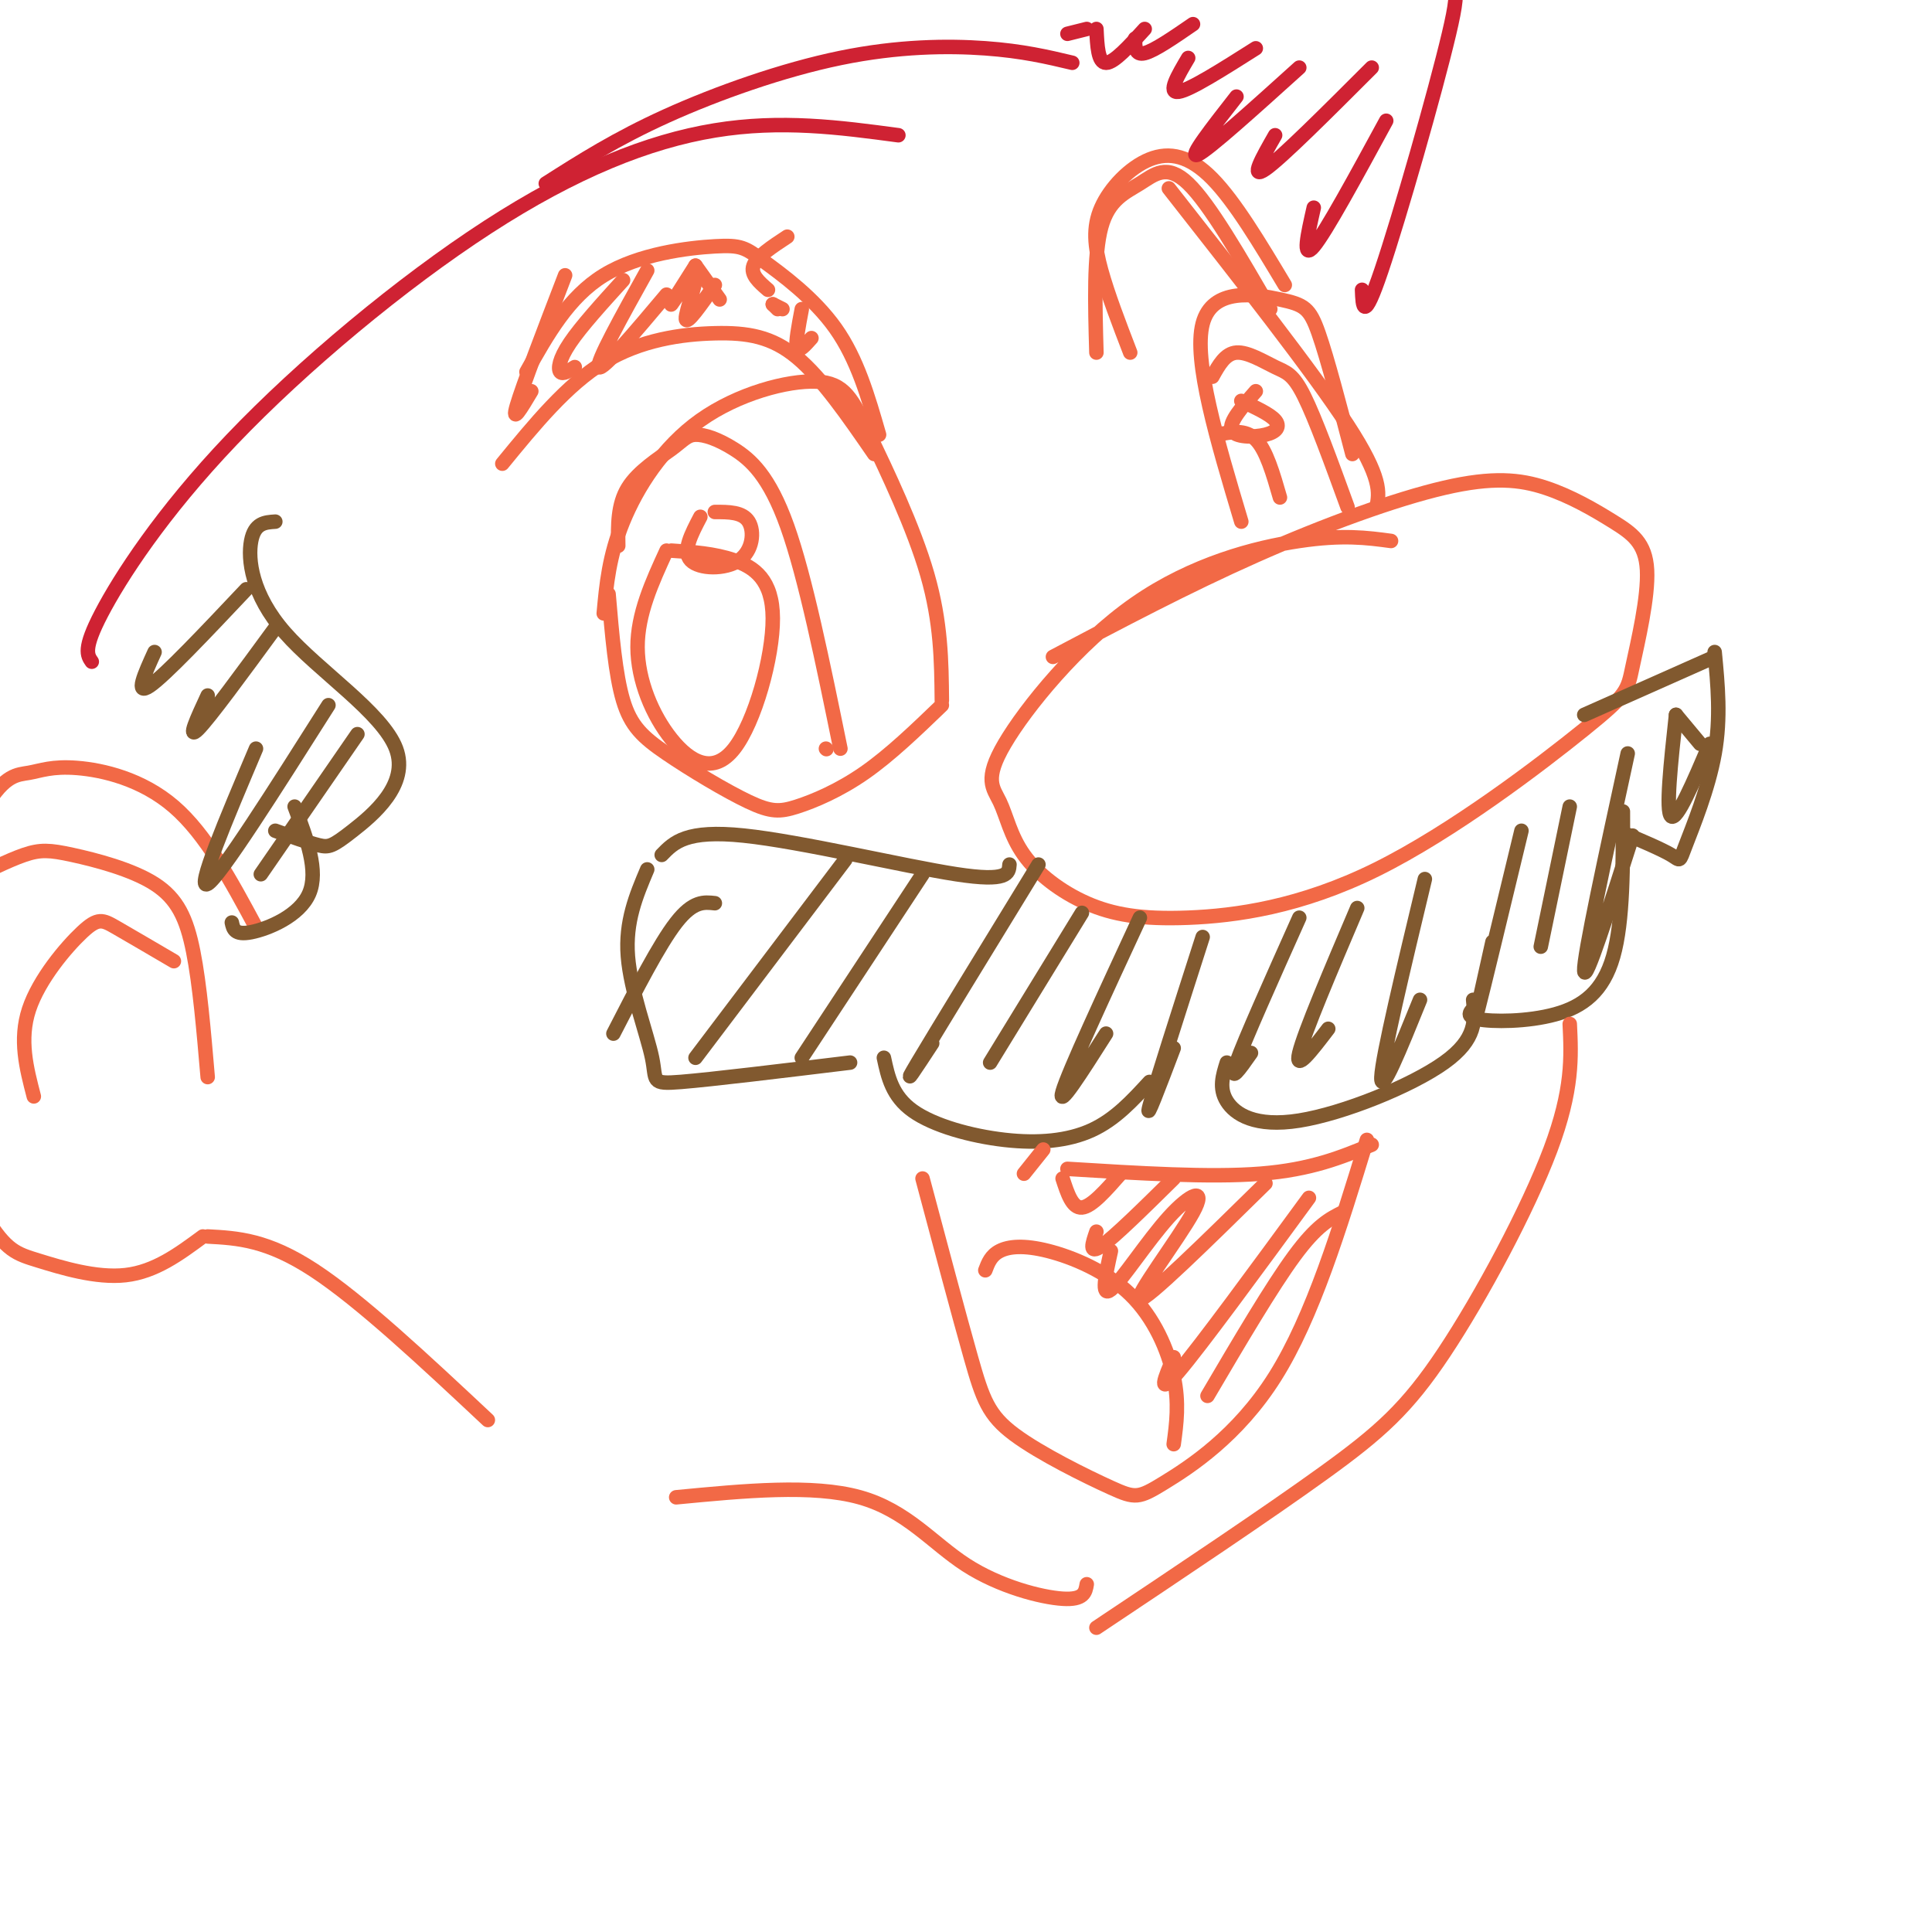 <svg viewBox='0 0 400 400' version='1.1' xmlns='http://www.w3.org/2000/svg' xmlns:xlink='http://www.w3.org/1999/xlink'><g fill='none' stroke='rgb(242,105,70)' stroke-width='3' stroke-linecap='round' stroke-linejoin='round'><path d='M288,112c-4.986,-0.671 -9.971,-1.342 -19,0c-9.029,1.342 -22.100,4.698 -34,13c-11.900,8.302 -22.627,21.552 -27,29c-4.373,7.448 -2.391,9.095 -1,12c1.391,2.905 2.191,7.067 5,11c2.809,3.933 7.628,7.638 13,10c5.372,2.362 11.297,3.382 21,3c9.703,-0.382 23.183,-2.168 39,-10c15.817,-7.832 33.971,-21.712 43,-29c9.029,-7.288 8.932,-7.983 10,-13c1.068,-5.017 3.302,-14.355 3,-20c-0.302,-5.645 -3.139,-7.595 -7,-10c-3.861,-2.405 -8.746,-5.263 -14,-7c-5.254,-1.737 -10.876,-2.352 -21,0c-10.124,2.352 -24.750,7.672 -39,14c-14.250,6.328 -28.125,13.664 -42,21'/><path d='M285,105c0.583,-3.000 1.167,-6.000 -6,-17c-7.167,-11.000 -22.083,-30.000 -37,-49'/><path d='M234,73c-2.313,-6.013 -4.625,-12.026 -6,-17c-1.375,-4.974 -1.812,-8.911 0,-13c1.812,-4.089 5.872,-8.332 10,-10c4.128,-1.668 8.322,-0.762 13,4c4.678,4.762 9.839,13.381 15,22'/><path d='M263,64c-6.286,-10.875 -12.571,-21.750 -17,-26c-4.429,-4.250 -7.000,-1.875 -10,0c-3.000,1.875 -6.429,3.250 -8,9c-1.571,5.750 -1.286,15.875 -1,26'/><path d='M182,90c-2.250,-7.820 -4.501,-15.640 -9,-22c-4.499,-6.360 -11.247,-11.262 -15,-14c-3.753,-2.738 -4.510,-3.314 -10,-3c-5.490,0.314 -15.711,1.518 -23,6c-7.289,4.482 -11.644,12.241 -16,20'/><path d='M104,96c6.685,-8.167 13.369,-16.333 21,-21c7.631,-4.667 16.208,-5.833 23,-6c6.792,-0.167 11.798,0.667 17,5c5.202,4.333 10.601,12.167 16,20'/><path d='M117,57c-4.417,11.500 -8.833,23.000 -10,27c-1.167,4.000 0.917,0.500 3,-3'/><path d='M129,58c-4.356,4.800 -8.711,9.600 -11,13c-2.289,3.400 -2.511,5.400 -2,6c0.511,0.600 1.756,-0.200 3,-1'/><path d='M134,56c-5.333,9.583 -10.667,19.167 -10,20c0.667,0.833 7.333,-7.083 14,-15'/><path d='M144,55c-2.774,4.369 -5.548,8.738 -5,8c0.548,-0.738 4.417,-6.583 5,-6c0.583,0.583 -2.119,7.595 -2,9c0.119,1.405 3.060,-2.798 6,-7'/><path d='M144,55c0.000,0.000 5.000,7.000 5,7'/><path d='M163,49c-3.167,2.083 -6.333,4.167 -7,6c-0.667,1.833 1.167,3.417 3,5'/><path d='M160,63c0.000,0.000 1.000,1.000 1,1'/><path d='M160,63c0.000,0.000 2.000,1.000 2,1'/><path d='M166,64c-0.667,3.500 -1.333,7.000 -1,8c0.333,1.000 1.667,-0.500 3,-2'/><path d='M195,145c-0.080,-8.067 -0.161,-16.133 -3,-26c-2.839,-9.867 -8.438,-21.533 -12,-29c-3.562,-7.467 -5.089,-10.733 -11,-11c-5.911,-0.267 -16.207,2.467 -24,8c-7.793,5.533 -13.084,13.867 -16,21c-2.916,7.133 -3.458,13.067 -4,19'/><path d='M195,146c-5.360,5.161 -10.721,10.322 -16,14c-5.279,3.678 -10.478,5.872 -14,7c-3.522,1.128 -5.367,1.189 -10,-1c-4.633,-2.189 -12.055,-6.628 -17,-10c-4.945,-3.372 -7.413,-5.678 -9,-11c-1.587,-5.322 -2.294,-13.661 -3,-22'/><path d='M128,113c-0.068,-4.267 -0.137,-8.533 2,-12c2.137,-3.467 6.479,-6.133 9,-8c2.521,-1.867 3.222,-2.933 5,-3c1.778,-0.067 4.632,0.867 8,3c3.368,2.133 7.248,5.467 11,16c3.752,10.533 7.376,28.267 11,46'/><path d='M171,155c0.000,0.000 0.100,0.100 0.1,0.1'/><path d='M138,114c-3.011,6.556 -6.021,13.113 -6,20c0.021,6.887 3.075,14.105 7,19c3.925,4.895 8.722,7.467 13,2c4.278,-5.467 8.036,-18.972 8,-27c-0.036,-8.028 -3.868,-10.579 -8,-12c-4.132,-1.421 -8.566,-1.710 -13,-2'/><path d='M145,107c-1.875,3.577 -3.750,7.155 -2,9c1.750,1.845 7.125,1.958 10,0c2.875,-1.958 3.250,-5.988 2,-8c-1.250,-2.012 -4.125,-2.006 -7,-2'/><path d='M257,108c-4.994,-16.702 -9.988,-33.405 -8,-41c1.988,-7.595 10.958,-6.083 16,-5c5.042,1.083 6.155,1.738 8,7c1.845,5.262 4.423,15.131 7,25'/><path d='M251,78c1.333,-2.411 2.667,-4.821 5,-5c2.333,-0.179 5.667,1.875 8,3c2.333,1.125 3.667,1.321 6,6c2.333,4.679 5.667,13.839 9,23'/><path d='M252,90c2.917,-0.583 5.833,-1.167 8,1c2.167,2.167 3.583,7.083 5,12'/><path d='M260,81c-2.804,3.202 -5.607,6.405 -5,8c0.607,1.595 4.625,1.583 7,1c2.375,-0.583 3.107,-1.738 2,-3c-1.107,-1.262 -4.054,-2.631 -7,-4'/></g>
<g fill='none' stroke='rgb(129,89,47)' stroke-width='3' stroke-linecap='round' stroke-linejoin='round'><path d='M209,179c-0.133,1.822 -0.267,3.644 -11,2c-10.733,-1.644 -32.067,-6.756 -44,-8c-11.933,-1.244 -14.467,1.378 -17,4'/><path d='M134,180c-2.286,5.405 -4.571,10.810 -4,18c0.571,7.190 4.000,16.167 5,21c1.000,4.833 -0.429,5.524 6,5c6.429,-0.524 20.714,-2.262 35,-4'/><path d='M183,219c0.851,3.970 1.702,7.940 6,11c4.298,3.060 12.042,5.208 19,6c6.958,0.792 13.131,0.226 18,-2c4.869,-2.226 8.435,-6.113 12,-10'/><path d='M254,220c-0.839,2.649 -1.679,5.298 0,8c1.679,2.702 5.875,5.458 15,4c9.125,-1.458 23.179,-7.131 30,-12c6.821,-4.869 6.411,-8.935 6,-13'/><path d='M306,208c-1.464,1.202 -2.929,2.405 0,3c2.929,0.595 10.250,0.583 16,-1c5.750,-1.583 9.929,-4.738 12,-12c2.071,-7.262 2.036,-18.631 2,-30'/><path d='M335,172c4.488,1.899 8.976,3.798 11,5c2.024,1.202 1.583,1.708 3,-2c1.417,-3.708 4.690,-11.631 6,-19c1.310,-7.369 0.655,-14.185 0,-21'/><path d='M355,136c0.000,0.000 -27.000,12.000 -27,12'/><path d='M148,187c-2.250,-0.250 -4.500,-0.500 -8,4c-3.500,4.500 -8.250,13.750 -13,23'/><path d='M175,178c0.000,0.000 -31.000,41.000 -31,41'/><path d='M191,181c0.000,0.000 -25.000,38.000 -25,38'/><path d='M215,179c-10.667,17.417 -21.333,34.833 -25,41c-3.667,6.167 -0.333,1.083 3,-4'/><path d='M224,189c0.000,0.000 -19.000,31.000 -19,31'/><path d='M236,190c-7.417,16.000 -14.833,32.000 -16,36c-1.167,4.000 3.917,-4.000 9,-12'/><path d='M249,194c-5.000,15.583 -10.000,31.167 -11,35c-1.000,3.833 2.000,-4.083 5,-12'/><path d='M269,190c-5.667,12.667 -11.333,25.333 -13,30c-1.667,4.667 0.667,1.333 3,-2'/><path d='M281,188c-5.500,12.917 -11.000,25.833 -12,30c-1.000,4.167 2.500,-0.417 6,-5'/><path d='M295,182c-4.417,18.417 -8.833,36.833 -9,41c-0.167,4.167 3.917,-5.917 8,-16'/><path d='M315,172c-4.000,16.583 -8.000,33.167 -9,37c-1.000,3.833 1.000,-5.083 3,-14'/><path d='M325,167c0.000,0.000 -6.000,29.000 -6,29'/><path d='M337,156c-4.583,21.083 -9.167,42.167 -9,45c0.167,2.833 5.083,-12.583 10,-28'/><path d='M347,148c-1.083,10.000 -2.167,20.000 -1,21c1.167,1.000 4.583,-7.000 8,-15'/><path d='M347,148c0.000,0.000 5.000,6.000 5,6'/></g>
<g fill='none' stroke='rgb(242,105,70)' stroke-width='3' stroke-linecap='round' stroke-linejoin='round'><path d='M191,244c3.766,14.142 7.532,28.284 10,37c2.468,8.716 3.639,12.007 9,16c5.361,3.993 14.911,8.689 20,11c5.089,2.311 5.716,2.238 11,-1c5.284,-3.238 15.224,-9.639 23,-22c7.776,-12.361 13.388,-30.680 19,-49'/><path d='M284,237c-6.250,2.583 -12.500,5.167 -23,6c-10.500,0.833 -25.250,-0.083 -40,-1'/><path d='M204,263c0.579,-1.531 1.158,-3.062 3,-4c1.842,-0.938 4.947,-1.282 10,0c5.053,1.282 12.053,4.191 17,9c4.947,4.809 7.842,11.517 9,17c1.158,5.483 0.579,9.742 0,14'/><path d='M278,251c-2.667,1.333 -5.333,2.667 -10,9c-4.667,6.333 -11.333,17.667 -18,29'/><path d='M271,248c-11.167,15.250 -22.333,30.500 -27,36c-4.667,5.500 -2.833,1.250 -1,-3'/><path d='M262,245c-12.290,12.080 -24.581,24.159 -26,24c-1.419,-0.159 8.032,-12.558 11,-18c2.968,-5.442 -0.547,-3.927 -5,1c-4.453,4.927 -9.844,13.265 -12,15c-2.156,1.735 -1.078,-3.132 0,-8'/><path d='M243,244c-6.167,6.083 -12.333,12.167 -15,14c-2.667,1.833 -1.833,-0.583 -1,-3'/><path d='M232,243c-3.000,3.417 -6.000,6.833 -8,7c-2.000,0.167 -3.000,-2.917 -4,-6'/><path d='M216,238c0.000,0.000 -4.000,5.000 -4,5'/><path d='M325,212c0.333,6.792 0.667,13.583 -4,26c-4.667,12.417 -14.333,30.458 -22,42c-7.667,11.542 -13.333,16.583 -25,25c-11.667,8.417 -29.333,20.208 -47,32'/><path d='M225,328c-0.280,1.643 -0.560,3.286 -5,3c-4.440,-0.286 -13.042,-2.500 -20,-7c-6.958,-4.500 -12.274,-11.286 -22,-14c-9.726,-2.714 -23.863,-1.357 -38,0'/><path d='M53,192c-5.176,-9.632 -10.352,-19.263 -17,-25c-6.648,-5.737 -14.767,-7.578 -20,-8c-5.233,-0.422 -7.581,0.576 -10,1c-2.419,0.424 -4.910,0.274 -9,7c-4.090,6.726 -9.781,20.327 -13,30c-3.219,9.673 -3.968,15.418 -1,25c2.968,9.582 9.651,23.001 14,30c4.349,6.999 6.363,7.577 11,9c4.637,1.423 11.896,3.692 18,3c6.104,-0.692 11.052,-4.346 16,-8'/><path d='M43,223c-0.818,-9.576 -1.636,-19.152 -3,-26c-1.364,-6.848 -3.273,-10.970 -8,-14c-4.727,-3.030 -12.273,-4.970 -17,-6c-4.727,-1.030 -6.636,-1.152 -10,0c-3.364,1.152 -8.182,3.576 -13,6'/><path d='M36,199c-4.613,-2.702 -9.226,-5.405 -12,-7c-2.774,-1.595 -3.708,-2.083 -7,1c-3.292,3.083 -8.940,9.738 -11,16c-2.060,6.262 -0.530,12.131 1,18'/><path d='M43,256c6.167,0.333 12.333,0.667 22,7c9.667,6.333 22.833,18.667 36,31'/></g>
<g fill='none' stroke='rgb(129,89,47)' stroke-width='3' stroke-linecap='round' stroke-linejoin='round'><path d='M57,108c-2.146,0.137 -4.292,0.274 -5,4c-0.708,3.726 0.023,11.043 7,19c6.977,7.957 20.200,16.556 23,24c2.800,7.444 -4.823,13.735 -9,17c-4.177,3.265 -4.908,3.504 -7,3c-2.092,-0.504 -5.546,-1.752 -9,-3'/><path d='M61,167c2.511,6.667 5.022,13.333 3,18c-2.022,4.667 -8.578,7.333 -12,8c-3.422,0.667 -3.711,-0.667 -4,-2'/><path d='M74,152c0.000,0.000 -20.000,29.000 -20,29'/><path d='M68,146c-11.250,17.750 -22.500,35.500 -25,37c-2.500,1.500 3.750,-13.250 10,-28'/><path d='M57,130c-6.833,9.333 -13.667,18.667 -16,21c-2.333,2.333 -0.167,-2.333 2,-7'/><path d='M51,122c-8.417,8.917 -16.833,17.833 -20,20c-3.167,2.167 -1.083,-2.417 1,-7'/></g>
<g fill='none' stroke='rgb(207,34,51)' stroke-width='3' stroke-linecap='round' stroke-linejoin='round'><path d='M19,137c-0.920,-1.322 -1.841,-2.644 2,-10c3.841,-7.356 12.442,-20.745 27,-36c14.558,-15.255 35.073,-32.376 53,-44c17.927,-11.624 33.265,-17.750 47,-20c13.735,-2.250 25.868,-0.625 38,1'/><path d='M222,13c-5.137,-1.220 -10.274,-2.440 -18,-3c-7.726,-0.560 -18.042,-0.458 -30,2c-11.958,2.458 -25.560,7.274 -36,12c-10.440,4.726 -17.720,9.363 -25,14'/><path d='M282,60c0.125,3.548 0.250,7.095 4,-4c3.750,-11.095 11.125,-36.833 14,-49c2.875,-12.167 1.250,-10.762 -5,-12c-6.250,-1.238 -17.125,-5.119 -28,-9'/><path d='M287,25c-6.250,11.500 -12.500,23.000 -15,26c-2.500,3.000 -1.250,-2.500 0,-8'/><path d='M284,14c-9.333,9.333 -18.667,18.667 -22,21c-3.333,2.333 -0.667,-2.333 2,-7'/><path d='M269,14c-9.417,8.500 -18.833,17.000 -21,18c-2.167,1.000 2.917,-5.500 8,-12'/><path d='M260,10c-6.833,4.333 -13.667,8.667 -16,9c-2.333,0.333 -0.167,-3.333 2,-7'/><path d='M247,5c-4.000,2.750 -8.000,5.500 -10,6c-2.000,0.500 -2.000,-1.250 -2,-3'/><path d='M237,6c-3.167,3.500 -6.333,7.000 -8,7c-1.667,0.000 -1.833,-3.500 -2,-7'/><path d='M225,6c0.000,0.000 -4.000,1.000 -4,1'/></g>
</svg>